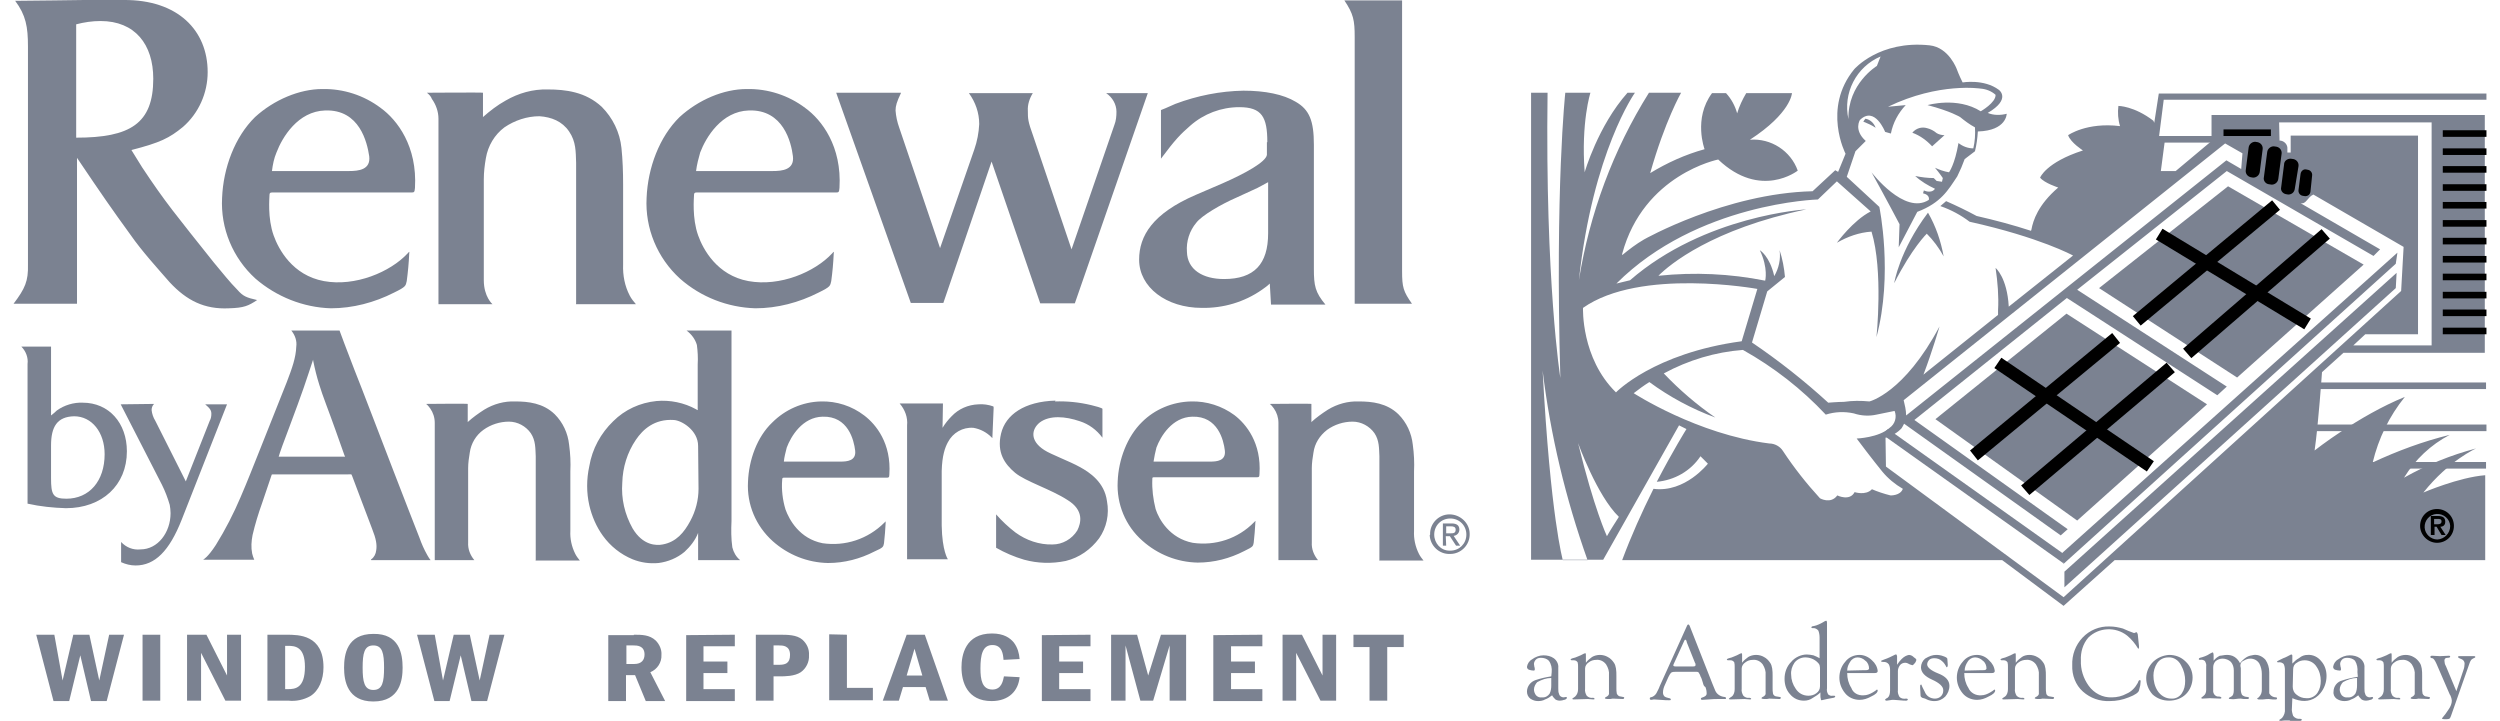 <svg width="163" height="47" viewBox="0 0 163 47" fill="none" xmlns="http://www.w3.org/2000/svg">
<path d="M3.543 41.384L4.081 44.367L4.779 41.384H5.827L6.472 44.367L7.117 41.384H8.085L6.956 45.71H5.935L5.236 42.727L4.511 45.71H3.489L2.361 41.384H3.543ZM10.449 41.384V45.683H9.294V41.384H10.449ZM13.459 41.384L14.803 44.044V41.384H15.716V45.683H14.695L13.11 42.566V45.683H12.196V41.384H13.459ZM17.436 41.384H18.672C19.479 41.384 21.091 41.384 21.091 43.507C21.091 44.313 20.795 45.038 20.231 45.388C19.801 45.63 19.29 45.737 18.807 45.683H17.436V41.384ZM18.592 44.931H18.78C19.237 44.931 19.882 44.877 19.882 43.48C19.882 42.163 19.237 42.109 18.78 42.109H18.592V44.931ZM26.25 43.533C26.25 44.313 26.089 45.737 24.342 45.737C22.649 45.737 22.434 44.393 22.434 43.533C22.434 42.674 22.623 41.33 24.342 41.33C26.035 41.303 26.25 42.62 26.25 43.533ZM23.644 43.533C23.644 44.447 23.751 44.985 24.342 44.985C24.934 44.985 25.041 44.474 25.041 43.533C25.041 42.593 24.934 42.082 24.342 42.082C23.751 42.082 23.644 42.593 23.644 43.533ZM28.346 41.384L28.884 44.367L29.582 41.384H30.631L31.276 44.367L31.92 41.384H32.888L31.759 45.71H30.738L30.039 42.727L29.314 45.71H28.32L27.191 41.384H28.346ZM41.326 41.384C41.836 41.384 42.347 41.384 42.75 41.76C42.992 42.002 43.153 42.351 43.126 42.7C43.153 43.184 42.857 43.641 42.401 43.829L43.368 45.71H42.105L41.406 44.017H40.815V45.71H39.66V41.411H41.326V41.384ZM40.842 42.082V43.292H41.353C41.836 43.292 42.024 43.023 42.024 42.674C42.024 42.082 41.514 42.082 41.299 42.082H40.842ZM47.91 41.384V42.136H45.867V43.13H47.426V43.883H45.867V44.931H47.91V45.71H44.739V41.411L47.91 41.384ZM50.812 41.384C51.349 41.384 51.94 41.384 52.316 41.706C52.612 41.975 52.773 42.324 52.746 42.727C52.773 43.157 52.558 43.587 52.209 43.829C51.806 44.098 51.161 44.098 50.839 44.098H50.435V45.683H49.28V41.384H50.812ZM50.435 42.082V43.345H50.785C51.188 43.345 51.51 43.265 51.51 42.7C51.51 42.082 51.027 42.082 50.785 42.082H50.435ZM55.219 41.384V44.85H56.912V45.656H54.063V41.357L55.219 41.384ZM60.298 41.384L61.803 45.683H60.62L60.351 44.797H58.873L58.605 45.683H57.557L59.115 41.384H60.298ZM60.136 44.044L59.626 42.297L59.115 44.044H60.136ZM66.478 44.152C66.398 45.011 65.806 45.71 64.651 45.71C63.066 45.71 62.689 44.474 62.689 43.507C62.689 42.727 62.931 41.303 64.678 41.303C65.457 41.303 65.86 41.599 66.102 41.894C66.344 42.217 66.451 42.593 66.478 42.969L65.43 43.023C65.403 42.674 65.35 42.056 64.705 42.056C64.06 42.056 63.925 42.7 63.925 43.587C63.925 44.313 64.033 44.958 64.705 44.958C65.323 44.958 65.403 44.34 65.457 44.098L66.478 44.152ZM71.1 41.384V42.136H69.058V43.13H70.617V43.883H69.058V44.931H71.1V45.71H67.929V41.411L71.1 41.384ZM74.137 41.384L74.862 44.044L75.695 41.384H77.335V45.683H76.26V42.082L75.185 45.683H74.352L73.385 42.082V45.683H72.444V41.384H74.137ZM82.306 41.384V42.136H80.264V43.13H81.822V43.883H80.264V44.931H82.306V45.71H79.108V41.411L82.306 41.384ZM84.886 41.384L86.229 44.044V41.384H87.116V45.683H86.095L84.51 42.566V45.683H83.623V41.384H84.886ZM91.523 41.384V42.19H90.448V45.683H89.293V42.19H88.245V41.384H91.523ZM4.967 8.976C8.488 8.976 9.993 8.062 9.993 5.133C9.993 2.902 8.81 1.371 6.553 1.371C6.015 1.371 5.478 1.451 4.967 1.586V8.976ZM1.823 17.252V3.037C1.823 1.747 1.689 0.995 0.99 0.054C1.743 0.054 5.478 0 5.478 0H8.058C11.605 -0.027 13.54 1.989 13.54 4.703C13.54 6.073 12.948 7.39 11.927 8.277C11.041 9.003 10.449 9.298 8.568 9.782L9.267 10.91C10.799 13.222 11.444 13.974 13.943 17.118C14.507 17.79 14.991 18.408 15.475 18.892C15.851 19.322 16.066 19.402 16.764 19.563C16.2 19.94 15.905 20.074 14.937 20.101C13.325 20.181 12.169 19.59 11.067 18.408C10.342 17.575 9.24 16.366 8.515 15.318C7.305 13.651 6.687 12.765 5.021 10.292V19.805H0.883C1.635 18.811 1.85 18.327 1.823 17.252ZM58.739 6.073C58.47 6.638 58.39 6.906 58.39 7.202C58.416 7.578 58.497 7.954 58.632 8.331L61.292 16.177L63.522 9.755C63.71 9.217 63.818 8.653 63.845 8.089C63.845 7.363 63.603 6.665 63.173 6.073H67.338C67.123 6.423 66.989 6.826 67.016 7.229C67.016 7.74 67.016 7.901 67.365 8.868L69.864 16.258L72.659 8.143C72.766 7.874 72.793 7.578 72.793 7.283C72.793 6.799 72.525 6.342 72.121 6.073H74.836L70.079 19.778H67.822L64.651 10.534L61.507 19.752H59.384L54.52 6.047H58.739V6.073ZM82.682 11.878L81.984 12.254L80.64 12.872C79.592 13.329 78.356 14.055 78.007 14.511C77.55 15.049 77.335 15.748 77.388 16.419C77.415 17.575 78.41 18.193 79.807 18.193C81.769 18.193 82.682 17.225 82.682 15.21V11.878ZM82.629 9.271C82.629 7.632 82.279 6.987 80.801 6.987C79.619 6.987 78.49 7.417 77.603 8.196C76.959 8.761 76.636 9.083 75.695 10.346V7.175C76.125 7.014 76.421 6.853 76.636 6.772C78.06 6.235 79.565 5.939 81.07 5.912C82.494 5.912 83.677 6.154 84.483 6.638C85.37 7.148 85.665 7.874 85.665 9.432V17.521C85.665 18.623 85.746 19.053 86.418 19.859H82.87L82.79 18.488C82.629 18.65 82.467 18.757 82.279 18.892C81.124 19.698 79.753 20.101 78.356 20.074C76.045 20.074 74.271 18.73 74.271 16.93C74.271 15.371 75.158 13.92 77.953 12.711L79.7 11.959C81.231 11.287 82.521 10.561 82.602 10.104V9.271H82.629ZM88.326 19.805V2.419C88.326 1.317 88.245 0.914 87.654 0.027H91.416V17.682C91.416 18.73 91.496 18.999 92.061 19.805H88.326ZM3.328 29.049V31.172C3.328 32.22 3.436 32.516 4.322 32.516C5.827 32.516 6.822 31.36 6.822 29.614C6.822 28.189 5.989 27.141 4.833 27.141C3.731 27.168 3.328 27.813 3.328 29.049ZM3.328 22.6V27.088C3.463 26.98 3.597 26.873 3.704 26.765C4.188 26.416 4.806 26.228 5.397 26.255C7.09 26.255 8.273 27.571 8.273 29.425C8.273 31.629 6.66 33.134 4.296 33.134C3.463 33.107 2.63 33.026 1.796 32.838V23.729C1.85 23.326 1.689 22.895 1.393 22.6H3.328Z" fill="#7B8291"/>
<path d="M10.046 26.335C9.938 26.443 9.885 26.577 9.885 26.738C9.911 26.98 9.992 27.222 10.126 27.437L12.115 31.387L13.674 27.437C13.754 27.302 13.781 27.141 13.781 26.98C13.781 26.765 13.7 26.631 13.378 26.362H14.802L11.846 33.886C11.04 35.929 10.1 36.869 8.837 36.869C8.514 36.869 8.192 36.788 7.896 36.654V35.337C8.218 35.687 8.675 35.875 9.159 35.821C10.288 35.821 11.121 34.719 11.121 33.456C11.121 33.268 11.094 33.08 11.067 32.919C10.933 32.462 10.771 32.032 10.556 31.602L7.869 26.362L10.046 26.335ZM94.559 34.773C94.748 34.773 94.909 34.773 94.909 34.531C94.909 34.343 94.748 34.316 94.586 34.316H94.291V34.773H94.559ZM94.291 35.579H94.076V34.128H94.64C94.989 34.128 95.151 34.263 95.151 34.531C95.151 34.746 94.989 34.907 94.801 34.934H94.774L95.204 35.579H94.936L94.532 34.961H94.264L94.291 35.579ZM94.559 35.902C95.151 35.902 95.607 35.445 95.607 34.854C95.607 34.263 95.151 33.806 94.559 33.806C93.968 33.806 93.511 34.263 93.511 34.854C93.511 35.418 93.941 35.902 94.506 35.902C94.532 35.902 94.532 35.902 94.559 35.902ZM93.243 34.854C93.216 34.128 93.807 33.537 94.506 33.537C95.204 33.537 95.822 34.101 95.822 34.8C95.849 35.526 95.258 36.117 94.559 36.117C94.559 36.117 94.559 36.117 94.532 36.117C93.834 36.144 93.243 35.579 93.216 34.881C93.243 34.881 93.243 34.854 93.243 34.854ZM18.188 29.775H22.434C22.515 29.775 22.515 29.775 22.461 29.694C22.434 29.614 22.246 29.103 21.87 28.028C21.493 26.953 21.01 25.744 20.822 25.099C20.66 24.588 20.526 24.051 20.419 23.514C20.419 23.433 20.419 23.433 20.392 23.514C20.365 23.594 19.935 24.911 19.8 25.287C19.666 25.663 19.209 26.953 18.887 27.786C18.564 28.619 18.188 29.667 18.188 29.721C18.188 29.775 18.134 29.802 18.188 29.775ZM18.994 21.552H22.138C22.138 21.552 22.703 23.084 23.106 24.105C23.509 25.099 25.014 29.049 25.659 30.715C26.304 32.381 27.083 34.397 27.352 35.069C27.486 35.445 27.647 35.821 27.862 36.197C27.997 36.439 28.077 36.52 28.077 36.52H24.207C24.181 36.52 24.181 36.466 24.207 36.466C24.396 36.332 24.503 36.117 24.53 35.875C24.584 35.526 24.53 35.149 24.261 34.477C23.993 33.806 23.052 31.253 22.971 31.065C22.891 30.877 22.945 30.93 22.676 30.93H17.785C17.704 30.93 17.731 30.93 17.704 30.984C17.678 31.065 17.274 32.274 17.086 32.811C16.845 33.483 16.63 34.182 16.468 34.881C16.388 35.284 16.361 35.687 16.441 36.09C16.468 36.224 16.522 36.358 16.576 36.493H13.244C13.244 36.493 13.539 36.358 14.077 35.526C14.695 34.531 15.232 33.483 15.689 32.408C16.173 31.28 16.441 30.581 16.979 29.237C17.516 27.894 18.349 25.798 18.699 24.911C19.048 23.997 19.29 23.325 19.317 22.6C19.37 22.224 19.236 21.848 18.994 21.552ZM27.782 26.335C27.782 26.335 30.496 26.308 30.496 26.335V27.491C30.496 27.544 30.442 27.544 30.496 27.517C30.818 27.222 31.194 26.953 31.571 26.711C32.189 26.335 32.887 26.147 33.586 26.174C34.446 26.174 35.413 26.281 36.166 27.007C36.703 27.544 37.026 28.243 37.106 28.995C37.187 29.587 37.214 30.151 37.187 30.742V34.612C37.16 35.122 37.267 35.633 37.509 36.117C37.59 36.278 37.697 36.412 37.805 36.547H34.93C34.903 36.547 34.93 36.547 34.93 36.493V29.748C34.903 29.237 34.93 28.727 34.607 28.243C34.285 27.786 33.747 27.491 33.183 27.491C32.592 27.491 32.001 27.679 31.517 28.028C31.033 28.377 30.711 28.915 30.63 29.506C30.576 29.828 30.523 30.178 30.523 30.527V35.364C30.496 35.794 30.657 36.197 30.926 36.52H28.346V27.571C28.346 27.222 28.238 26.899 28.05 26.631C27.97 26.523 27.889 26.416 27.782 26.335ZM27.835 6.046C27.835 6.046 31.49 6.02 31.49 6.046V7.605C31.49 7.659 31.436 7.686 31.49 7.632C31.947 7.229 32.431 6.853 32.968 6.557C33.801 6.073 34.742 5.805 35.709 5.832C36.891 5.832 38.181 5.993 39.229 6.96C39.955 7.686 40.412 8.626 40.519 9.647C40.6 10.427 40.627 11.233 40.627 12.012V17.252C40.6 17.951 40.734 18.65 41.056 19.268C41.164 19.483 41.325 19.671 41.46 19.832H37.563C37.536 19.832 37.563 19.832 37.563 19.778V10.615C37.536 9.889 37.563 9.244 37.106 8.573C36.649 7.901 35.951 7.632 35.172 7.578C34.365 7.578 33.559 7.847 32.887 8.304C32.242 8.787 31.812 9.513 31.678 10.319C31.597 10.776 31.544 11.233 31.544 11.69V18.273C31.544 19.348 32.108 19.832 32.108 19.832H28.588V7.739C28.588 7.283 28.427 6.826 28.158 6.45C28.104 6.288 27.97 6.154 27.835 6.046ZM82.789 26.335C82.789 26.335 85.503 26.308 85.503 26.335C85.503 26.362 85.503 27.464 85.503 27.491C85.503 27.517 85.45 27.544 85.503 27.517C85.826 27.222 86.202 26.953 86.578 26.711C87.196 26.335 87.895 26.147 88.594 26.174C89.454 26.174 90.421 26.281 91.174 27.007C91.711 27.544 92.033 28.243 92.114 28.995C92.195 29.587 92.222 30.151 92.195 30.742C92.195 31.575 92.195 33.698 92.195 34.612C92.168 35.122 92.275 35.633 92.517 36.117C92.598 36.278 92.705 36.412 92.813 36.547H89.937C89.91 36.547 89.937 36.547 89.937 36.493V29.748C89.91 29.237 89.937 28.727 89.615 28.243C89.292 27.786 88.755 27.491 88.191 27.491C87.599 27.491 87.008 27.679 86.525 28.028C86.041 28.404 85.718 28.915 85.638 29.506C85.584 29.828 85.53 30.178 85.53 30.527V35.364C85.503 35.794 85.665 36.197 85.933 36.52H83.354V27.571C83.354 27.222 83.246 26.899 83.058 26.631C82.977 26.523 82.897 26.416 82.789 26.335ZM45.517 29.076C45.517 28.055 44.442 27.41 43.932 27.383C42.669 27.302 41.916 28.001 41.46 28.673C40.895 29.506 40.6 30.474 40.573 31.468C40.492 32.516 40.734 33.537 41.245 34.451C41.916 35.579 42.803 35.579 43.206 35.499C44.093 35.337 44.604 34.719 45.007 33.967C45.356 33.322 45.544 32.596 45.544 31.871L45.517 29.076ZM44.765 21.552H47.694V33.967C47.667 34.531 47.667 35.122 47.748 35.687C47.828 36.009 47.99 36.305 48.258 36.52H45.517V34.746C45.329 35.23 45.007 35.633 44.63 35.982C44.147 36.385 43.556 36.627 42.938 36.708C42.346 36.762 41.782 36.681 41.245 36.466C40.465 36.144 39.794 35.606 39.31 34.934C38.88 34.343 38.584 33.644 38.423 32.946C38.235 32.113 38.235 31.253 38.423 30.393C38.611 29.264 39.175 28.243 39.982 27.464C40.734 26.711 41.728 26.255 42.803 26.147C43.69 26.066 44.604 26.255 45.383 26.684C45.544 26.792 45.49 26.711 45.49 26.711V23.755C45.517 23.325 45.49 22.895 45.437 22.492C45.329 22.116 45.087 21.794 44.765 21.552ZM51.107 30.097H54.788C55.245 30.097 55.836 30.044 55.756 29.372C55.675 28.7 55.299 27.114 53.633 27.168C52.316 27.195 51.564 28.458 51.295 29.184C51.214 29.506 51.134 29.802 51.107 30.097ZM53.525 26.174C54.546 26.147 55.541 26.47 56.347 27.088C57.126 27.679 58.12 28.915 57.986 30.93C57.986 31.145 57.932 31.145 57.771 31.145H51.107C51.026 31.145 50.999 31.172 50.999 31.28C50.946 31.925 51.026 32.596 51.214 33.215C51.456 33.886 52.128 35.122 53.633 35.418C55.111 35.633 56.589 35.149 57.664 34.074C57.744 33.994 57.744 33.94 57.744 34.101C57.717 34.531 57.691 34.988 57.637 35.418C57.583 35.633 57.637 35.687 57.019 35.955C56.078 36.439 55.057 36.708 53.982 36.708C52.639 36.681 51.376 36.17 50.381 35.284C49.279 34.289 48.688 32.892 48.769 31.414C48.823 29.99 49.36 28.485 50.354 27.544C51.187 26.711 52.316 26.201 53.525 26.174ZM45.383 11.152H50.381C50.999 11.152 51.806 11.072 51.698 10.185C51.59 9.298 51.08 7.121 48.823 7.202C47.049 7.256 46.028 8.949 45.652 9.943C45.544 10.319 45.437 10.722 45.383 11.152ZM48.688 5.805C50.059 5.778 51.402 6.208 52.504 7.041C53.579 7.82 54.896 9.54 54.734 12.254C54.708 12.55 54.681 12.55 54.466 12.55H45.41C45.276 12.55 45.249 12.603 45.249 12.738C45.249 12.872 45.114 14.216 45.517 15.344C45.84 16.258 46.753 17.951 48.796 18.327C50.865 18.703 53.122 17.736 54.251 16.527C54.358 16.419 54.385 16.339 54.358 16.554C54.331 17.145 54.278 17.736 54.197 18.327C54.117 18.623 54.197 18.677 53.364 19.08C52.101 19.724 50.677 20.101 49.253 20.101C47.452 20.047 45.705 19.375 44.335 18.166C42.857 16.822 42.051 14.887 42.158 12.899C42.239 10.937 42.991 8.922 44.308 7.632C45.544 6.503 47.183 5.805 48.688 5.805ZM17.731 11.152H22.756C23.375 11.152 24.181 11.072 24.073 10.185C23.939 9.298 23.455 7.121 21.198 7.202C19.424 7.256 18.403 8.949 18.027 9.943C17.866 10.319 17.785 10.722 17.731 11.152ZM21.01 5.805C22.38 5.778 23.724 6.208 24.826 7.041C25.901 7.82 27.217 9.54 27.056 12.254C27.029 12.55 27.002 12.55 26.787 12.55H17.731C17.597 12.55 17.57 12.603 17.57 12.738C17.57 12.872 17.436 14.216 17.839 15.344C18.161 16.258 19.075 17.951 21.117 18.327C23.16 18.703 25.444 17.736 26.572 16.527C26.68 16.419 26.707 16.339 26.68 16.554C26.653 17.145 26.599 17.736 26.519 18.327C26.438 18.623 26.519 18.677 25.686 19.08C24.422 19.724 22.998 20.101 21.574 20.101C19.774 20.047 18.027 19.348 16.656 18.166C15.178 16.822 14.372 14.887 14.48 12.899C14.56 10.937 15.313 8.922 16.63 7.632C17.866 6.503 19.532 5.805 21.01 5.805ZM75.211 30.097H78.893C79.35 30.097 79.941 30.044 79.86 29.372C79.78 28.7 79.403 27.114 77.737 27.168C76.421 27.195 75.668 28.458 75.399 29.184C75.319 29.479 75.265 29.775 75.211 30.097ZM77.657 26.174C78.678 26.147 79.672 26.47 80.478 27.061C81.258 27.652 82.252 28.888 82.118 30.903C82.118 31.118 82.064 31.118 81.903 31.118H75.238C75.131 31.118 75.131 31.145 75.131 31.253C75.104 31.898 75.184 32.543 75.346 33.188C75.561 33.859 76.259 35.096 77.764 35.391C79.242 35.606 80.72 35.122 81.768 34.047C81.849 33.967 81.876 33.913 81.849 34.074C81.822 34.504 81.795 34.961 81.741 35.391C81.688 35.606 81.741 35.633 81.123 35.929C80.183 36.412 79.162 36.681 78.087 36.681C76.743 36.654 75.48 36.144 74.486 35.257C73.384 34.289 72.793 32.865 72.873 31.387C72.927 29.963 73.492 28.458 74.459 27.517C75.292 26.684 76.447 26.201 77.657 26.174ZM58.658 26.308H61.48L61.453 27.894C61.614 27.625 61.829 27.356 62.044 27.141C62.501 26.658 63.119 26.389 63.791 26.362C64.113 26.335 64.462 26.389 64.758 26.496C64.785 26.523 64.785 26.523 64.785 26.604C64.785 26.684 64.704 28.458 64.704 28.512C64.704 28.566 64.704 28.592 64.65 28.512C64.328 28.189 63.925 27.974 63.468 27.894C62.769 27.84 62.124 28.216 61.802 28.834C61.614 29.184 61.426 29.694 61.399 30.715V34.263C61.426 35.929 61.802 36.466 61.802 36.466H59.142V27.733C59.195 27.222 59.007 26.711 58.658 26.308ZM68.789 26.174C69.595 26.147 70.374 26.228 71.154 26.416C71.933 26.604 71.879 26.658 71.879 26.658V28.539C71.503 28.028 70.992 27.652 70.401 27.464C69.461 27.141 68.439 27.061 67.794 27.544C67.257 27.974 67.123 28.727 68.09 29.345C68.493 29.614 69.783 30.097 70.401 30.447C71.046 30.796 72.013 31.441 72.175 32.677C72.336 33.537 72.148 34.397 71.664 35.096C71.127 35.821 70.374 36.358 69.487 36.574C68.574 36.762 67.66 36.735 66.773 36.493C66.128 36.305 65.51 36.036 64.946 35.714V33.537C65.322 33.967 65.752 34.37 66.209 34.719C66.908 35.23 67.768 35.526 68.628 35.499C69.272 35.499 69.891 35.149 70.24 34.585C70.482 34.101 70.697 33.268 69.595 32.596C68.52 31.898 66.854 31.387 66.182 30.823C65.51 30.259 64.973 29.506 65.269 28.27C65.564 27.034 66.8 26.174 68.816 26.12M101.17 43.829C101.197 43.56 101.143 43.292 100.982 43.077C100.848 42.942 100.659 42.889 100.471 42.889C100.364 42.889 100.229 42.915 100.149 42.996C100.068 43.077 100.014 43.184 100.014 43.292C100.014 43.345 100.041 43.426 100.041 43.48C100.068 43.533 100.068 43.614 100.068 43.668C100.068 43.695 100.041 43.722 99.988 43.722C99.88 43.722 99.799 43.695 99.692 43.668C99.611 43.641 99.558 43.56 99.558 43.48C99.585 43.292 99.692 43.103 99.88 42.996C100.095 42.835 100.364 42.727 100.633 42.727C100.874 42.727 101.116 42.781 101.304 42.915C101.492 43.05 101.627 43.292 101.6 43.533V44.877C101.6 45.011 101.6 45.146 101.654 45.253C101.681 45.388 101.815 45.468 101.949 45.468L102.111 45.441C102.137 45.441 102.164 45.468 102.164 45.522C102.111 45.576 102.057 45.63 101.976 45.63C101.896 45.656 101.815 45.683 101.707 45.683C101.6 45.683 101.492 45.656 101.412 45.603C101.331 45.522 101.251 45.441 101.197 45.334C101.062 45.441 100.901 45.549 100.74 45.603C100.606 45.683 100.444 45.71 100.283 45.71C100.095 45.71 99.934 45.656 99.773 45.549C99.638 45.441 99.558 45.28 99.558 45.092C99.558 44.743 99.799 44.447 100.122 44.34C100.444 44.232 100.794 44.151 101.143 44.098L101.17 43.829ZM100.014 44.958C100.014 45.092 100.068 45.226 100.149 45.334C100.256 45.441 100.391 45.495 100.525 45.468C100.74 45.495 100.928 45.388 101.036 45.226C101.116 45.065 101.143 44.877 101.143 44.689V44.205C100.821 44.205 100.525 44.313 100.229 44.474C100.122 44.581 100.014 44.77 100.014 44.958ZM104.314 42.7C104.502 42.7 104.69 42.754 104.825 42.835C104.986 42.915 105.12 43.05 105.228 43.211C105.308 43.319 105.335 43.453 105.362 43.587C105.389 43.748 105.389 43.91 105.389 44.071V44.877C105.389 44.985 105.389 45.092 105.416 45.226C105.47 45.334 105.55 45.414 105.685 45.414L105.819 45.441C105.873 45.441 105.9 45.468 105.9 45.495C105.9 45.522 105.873 45.576 105.819 45.576L105.147 45.549L104.986 45.576H104.852C104.717 45.576 104.637 45.549 104.637 45.522C104.637 45.495 104.69 45.441 104.771 45.414C104.852 45.361 104.932 45.28 104.905 45.173V44.017C104.932 43.775 104.852 43.533 104.717 43.319C104.556 43.103 104.314 42.996 104.072 43.023C103.884 43.023 103.723 43.077 103.589 43.184C103.454 43.265 103.347 43.426 103.347 43.587V44.904C103.32 45.065 103.374 45.226 103.454 45.361C103.562 45.468 103.696 45.522 103.857 45.495C103.884 45.495 103.911 45.495 103.938 45.522L103.965 45.549C103.965 45.603 103.938 45.603 103.884 45.603L103.535 45.576L102.594 45.603C102.54 45.603 102.514 45.576 102.514 45.549L102.702 45.414C102.836 45.28 102.89 45.119 102.89 44.931V43.48C102.89 43.372 102.89 43.292 102.863 43.184C102.809 43.103 102.729 43.05 102.621 43.05H102.487C102.433 43.05 102.406 43.023 102.406 42.996C102.406 42.969 102.46 42.942 102.54 42.915C102.648 42.889 102.755 42.862 102.863 42.808C102.997 42.754 103.132 42.7 103.266 42.62L103.347 42.593C103.4 42.593 103.4 42.62 103.4 42.7V43.211C103.508 43.05 103.669 42.942 103.803 42.835C103.938 42.754 104.126 42.7 104.314 42.7ZM111.032 44.528C110.978 44.34 110.925 44.178 110.871 44.098C110.844 43.99 110.79 43.91 110.737 43.829C110.683 43.802 110.656 43.802 110.602 43.802H109.259C109.151 43.802 109.044 43.802 108.963 43.856C108.882 43.937 108.829 44.044 108.775 44.151L108.56 44.635C108.479 44.796 108.426 44.985 108.426 45.146C108.426 45.253 108.452 45.334 108.533 45.414C108.614 45.468 108.721 45.495 108.829 45.522C108.909 45.522 108.936 45.576 108.936 45.603C108.936 45.656 108.909 45.656 108.829 45.656C108.721 45.656 108.533 45.656 108.264 45.63L107.834 45.603L107.673 45.63C107.592 45.63 107.566 45.603 107.566 45.549C107.566 45.495 107.592 45.468 107.619 45.468C107.781 45.441 107.915 45.334 107.996 45.2C108.076 45.038 108.157 44.904 108.211 44.743L109.984 40.819C110.011 40.739 110.065 40.712 110.065 40.712C110.092 40.712 110.145 40.739 110.172 40.819L111.65 44.581C111.758 44.85 111.811 44.985 111.838 45.038C111.946 45.28 112.188 45.414 112.43 45.441C112.483 45.441 112.537 45.468 112.537 45.522C112.537 45.576 112.51 45.576 112.456 45.576H112C111.865 45.576 111.677 45.576 111.408 45.603L110.978 45.63C110.925 45.63 110.898 45.603 110.898 45.549C110.898 45.495 110.952 45.495 111.086 45.441C111.193 45.388 111.274 45.334 111.274 45.226C111.274 45.065 111.247 44.931 111.193 44.796C111.086 44.743 111.059 44.635 111.032 44.528ZM109.984 41.894C109.984 41.84 109.957 41.814 109.957 41.787C109.957 41.76 109.904 41.706 109.877 41.706C109.85 41.706 109.85 41.733 109.823 41.76L109.151 43.238C109.124 43.265 109.124 43.319 109.097 43.372C109.097 43.426 109.151 43.453 109.259 43.453H110.387C110.495 43.453 110.548 43.426 110.548 43.372C110.548 43.345 110.548 43.319 110.548 43.292C110.548 43.265 110.548 43.265 110.522 43.238L109.984 41.894ZM114.499 42.7C114.687 42.7 114.875 42.754 115.009 42.835C115.17 42.915 115.305 43.05 115.412 43.211C115.493 43.319 115.52 43.453 115.547 43.587C115.574 43.748 115.574 43.91 115.574 44.071V44.877C115.574 44.985 115.574 45.092 115.6 45.226C115.627 45.334 115.735 45.414 115.869 45.414L116.03 45.441C116.084 45.441 116.111 45.468 116.111 45.495C116.111 45.522 116.084 45.576 116.03 45.576L115.359 45.549L115.197 45.576H115.063C114.929 45.576 114.848 45.549 114.848 45.522C114.848 45.495 114.902 45.441 114.982 45.414C115.063 45.361 115.144 45.28 115.117 45.173V44.017C115.144 43.775 115.063 43.533 114.929 43.319C114.767 43.103 114.526 42.996 114.284 43.023C114.096 43.023 113.934 43.077 113.8 43.184C113.666 43.265 113.558 43.426 113.558 43.587V44.904C113.531 45.065 113.585 45.226 113.666 45.361C113.773 45.468 113.907 45.522 114.069 45.495C114.096 45.495 114.122 45.522 114.149 45.522L114.176 45.549C114.176 45.603 114.149 45.603 114.096 45.603L113.746 45.576L112.806 45.603C112.752 45.603 112.725 45.576 112.725 45.549C112.779 45.495 112.833 45.468 112.913 45.414C113.048 45.307 113.101 45.119 113.101 44.931V43.48C113.101 43.372 113.101 43.292 113.074 43.184C113.021 43.103 112.94 43.05 112.833 43.05H112.671C112.618 43.05 112.591 43.023 112.591 42.996C112.591 42.969 112.644 42.942 112.725 42.915C112.833 42.889 112.94 42.862 113.048 42.808C113.182 42.754 113.316 42.7 113.451 42.62L113.531 42.593C113.585 42.593 113.585 42.62 113.585 42.7V43.211C113.693 43.05 113.854 42.942 113.988 42.835C114.122 42.754 114.311 42.7 114.499 42.7ZM117.616 45.683C117.267 45.683 116.944 45.549 116.702 45.253C116.46 44.985 116.353 44.635 116.353 44.259C116.353 43.856 116.487 43.453 116.783 43.157C117.025 42.862 117.428 42.673 117.804 42.673C117.938 42.673 118.1 42.7 118.234 42.727C118.368 42.781 118.503 42.835 118.637 42.915V41.572C118.637 41.41 118.61 41.249 118.556 41.115C118.476 41.008 118.315 40.927 118.18 40.954C118.126 40.954 118.1 40.927 118.1 40.9C118.1 40.873 118.153 40.819 118.261 40.819C118.368 40.792 118.476 40.766 118.583 40.712C118.718 40.658 118.852 40.578 118.986 40.497L119.067 40.47C119.094 40.47 119.121 40.524 119.121 40.604V44.877C119.094 45.011 119.121 45.146 119.201 45.28C119.282 45.334 119.363 45.388 119.47 45.361H119.551C119.604 45.361 119.631 45.361 119.658 45.388C119.658 45.441 119.604 45.495 119.551 45.495C119.416 45.522 119.255 45.549 119.121 45.576C119.013 45.603 118.879 45.63 118.771 45.656C118.745 45.656 118.718 45.63 118.718 45.576C118.691 45.495 118.691 45.414 118.691 45.361V45.146C118.556 45.28 118.395 45.388 118.207 45.495C118.019 45.63 117.831 45.683 117.616 45.683ZM118.664 43.641C118.664 43.56 118.664 43.453 118.637 43.372C118.61 43.292 118.556 43.238 118.503 43.184C118.288 42.969 117.992 42.862 117.696 42.862C117.428 42.862 117.159 42.996 116.998 43.211C116.837 43.453 116.756 43.722 116.783 43.99C116.783 44.313 116.89 44.635 117.078 44.904C117.267 45.2 117.562 45.361 117.911 45.361C118.1 45.361 118.288 45.307 118.422 45.2C118.583 45.092 118.664 44.931 118.664 44.743V43.641ZM121.512 45.334C121.727 45.334 121.915 45.253 122.104 45.146C122.184 45.092 122.292 45.038 122.372 44.958C122.399 44.958 122.426 44.985 122.426 45.011C122.426 45.146 122.292 45.28 121.996 45.414C121.754 45.549 121.512 45.63 121.244 45.63C120.867 45.63 120.518 45.468 120.303 45.2C120.061 44.904 119.927 44.555 119.927 44.178C119.927 43.802 120.061 43.426 120.303 43.157C120.518 42.862 120.867 42.7 121.244 42.7C121.539 42.7 121.835 42.835 122.05 43.05C122.265 43.238 122.399 43.48 122.426 43.748C122.426 43.802 122.399 43.829 122.372 43.856C122.319 43.883 122.265 43.883 122.211 43.883H120.437C120.437 44.232 120.518 44.555 120.706 44.85C120.814 45.173 121.136 45.361 121.512 45.334ZM121.566 43.695H121.647C121.7 43.695 121.754 43.695 121.808 43.668C121.835 43.641 121.862 43.614 121.862 43.587C121.862 43.399 121.781 43.184 121.62 43.077C121.485 42.942 121.297 42.862 121.109 42.862C120.921 42.862 120.733 42.969 120.626 43.157C120.518 43.319 120.437 43.507 120.437 43.722L121.566 43.695ZM124.468 42.7C124.522 42.7 124.603 42.727 124.656 42.754C124.71 42.781 124.764 42.835 124.791 42.862L124.871 42.915C124.898 42.942 124.925 42.969 124.952 43.023C124.925 43.103 124.898 43.184 124.845 43.238C124.764 43.319 124.737 43.372 124.683 43.372C124.603 43.345 124.495 43.319 124.415 43.265C124.361 43.238 124.307 43.211 124.226 43.211C124.092 43.211 123.958 43.265 123.877 43.372C123.797 43.48 123.743 43.614 123.743 43.748V44.985C123.716 45.146 123.77 45.307 123.85 45.441C123.958 45.549 124.119 45.576 124.28 45.549C124.361 45.549 124.388 45.576 124.388 45.603C124.388 45.63 124.361 45.683 124.28 45.683C124.2 45.683 124.038 45.683 123.823 45.656L123.474 45.63C123.393 45.63 123.313 45.63 123.205 45.656L123.017 45.683C122.937 45.683 122.91 45.656 122.91 45.603C122.963 45.549 123.017 45.522 123.071 45.495C123.178 45.414 123.232 45.253 123.232 45.011V43.668C123.232 43.533 123.205 43.426 123.152 43.319C123.071 43.211 122.963 43.157 122.829 43.157H122.775C122.695 43.157 122.641 43.13 122.641 43.103C122.641 43.077 122.722 43.05 122.856 42.996C123.098 42.915 123.313 42.808 123.528 42.7C123.555 42.673 123.582 42.673 123.608 42.673C123.635 42.673 123.662 42.673 123.662 42.7C123.662 42.727 123.689 42.754 123.689 42.781V43.345C123.77 43.211 123.877 43.077 123.985 42.969C124.146 42.808 124.307 42.727 124.468 42.7ZM126.242 42.7C126.403 42.7 126.564 42.727 126.699 42.781C126.86 42.835 126.967 42.889 126.967 42.969L126.994 43.345C126.994 43.453 126.967 43.507 126.914 43.507C126.833 43.345 126.752 43.211 126.618 43.103C126.484 42.969 126.296 42.915 126.108 42.915C126 42.915 125.866 42.942 125.785 43.023C125.704 43.103 125.651 43.211 125.651 43.319C125.651 43.507 125.893 43.722 126.376 43.91C126.86 44.098 127.102 44.367 127.102 44.716C127.102 44.985 126.994 45.226 126.833 45.414C126.645 45.603 126.403 45.71 126.134 45.71C126.054 45.71 125.946 45.71 125.866 45.683C125.731 45.656 125.624 45.603 125.516 45.549L125.328 45.495C125.274 45.468 125.221 45.414 125.221 45.361L125.194 44.85V44.716C125.194 44.662 125.221 44.635 125.274 44.635C125.328 44.796 125.409 44.931 125.489 45.092C125.597 45.388 125.866 45.549 126.161 45.549C126.457 45.549 126.699 45.334 126.699 45.038C126.699 45.011 126.699 45.011 126.699 44.985C126.699 44.77 126.457 44.528 125.973 44.313C125.489 44.098 125.248 43.829 125.248 43.507C125.248 43.292 125.355 43.077 125.516 42.942C125.785 42.781 126 42.7 126.242 42.7ZM129.171 45.334C129.386 45.334 129.574 45.253 129.762 45.146C129.843 45.092 129.95 45.038 130.031 44.958C130.058 44.958 130.085 44.985 130.085 45.011C130.085 45.146 129.95 45.28 129.655 45.414C129.413 45.549 129.171 45.63 128.902 45.63C128.526 45.63 128.177 45.468 127.962 45.2C127.72 44.904 127.586 44.555 127.586 44.178C127.586 43.802 127.72 43.426 127.962 43.157C128.177 42.862 128.526 42.7 128.902 42.7C129.198 42.7 129.493 42.835 129.682 43.05C129.897 43.238 130.031 43.48 130.058 43.748C130.058 43.802 130.031 43.829 130.004 43.856C129.95 43.883 129.897 43.883 129.843 43.883H128.069C128.069 44.232 128.15 44.555 128.338 44.85C128.472 45.173 128.822 45.361 129.171 45.334ZM129.225 43.695H129.305C129.359 43.695 129.413 43.695 129.467 43.668C129.493 43.641 129.52 43.614 129.52 43.587C129.52 43.399 129.44 43.184 129.278 43.077C129.144 42.942 128.956 42.862 128.768 42.862C128.58 42.862 128.392 42.969 128.284 43.157C128.177 43.319 128.096 43.507 128.096 43.722L129.225 43.695ZM132.315 42.7C132.503 42.7 132.691 42.754 132.826 42.835C132.987 42.915 133.121 43.05 133.229 43.211C133.309 43.319 133.336 43.453 133.363 43.587C133.39 43.748 133.39 43.91 133.39 44.071V44.877C133.39 44.985 133.39 45.092 133.417 45.226C133.444 45.334 133.551 45.414 133.686 45.414L133.847 45.441C133.901 45.441 133.927 45.468 133.927 45.495C133.927 45.522 133.901 45.576 133.847 45.576L133.175 45.549L133.014 45.576H132.879C132.745 45.576 132.664 45.549 132.664 45.522C132.664 45.495 132.718 45.441 132.799 45.414C132.879 45.361 132.96 45.28 132.933 45.173V44.017C132.96 43.775 132.879 43.533 132.745 43.319C132.584 43.103 132.342 42.996 132.1 43.023C131.939 43.023 131.751 43.077 131.616 43.184C131.482 43.265 131.375 43.426 131.375 43.587V44.904C131.348 45.065 131.401 45.226 131.482 45.361C131.59 45.468 131.724 45.522 131.885 45.495C131.912 45.495 131.939 45.495 131.966 45.522L131.993 45.549C131.993 45.603 131.966 45.603 131.912 45.603L131.563 45.576L130.622 45.603C130.568 45.603 130.541 45.576 130.541 45.549C130.595 45.495 130.649 45.468 130.73 45.414C130.864 45.307 130.918 45.119 130.918 44.931V43.48C130.918 43.372 130.918 43.292 130.891 43.184C130.837 43.103 130.756 43.05 130.649 43.05H130.515C130.461 43.05 130.434 43.023 130.434 42.996C130.434 42.969 130.488 42.942 130.568 42.915C130.676 42.889 130.783 42.862 130.891 42.808C131.025 42.754 131.16 42.7 131.294 42.62L131.375 42.593C131.428 42.593 131.428 42.62 131.428 42.7V43.211C131.536 43.05 131.697 42.942 131.831 42.835C131.939 42.754 132.127 42.7 132.315 42.7ZM139.463 42.136V42.217C139.463 42.27 139.436 42.297 139.409 42.297C139.221 41.975 138.979 41.679 138.684 41.437C137.931 40.846 136.83 40.9 136.158 41.572C135.808 41.975 135.647 42.512 135.674 43.05C135.647 43.641 135.835 44.232 136.185 44.716C136.534 45.2 137.098 45.495 137.69 45.468C138.039 45.468 138.361 45.388 138.657 45.226C138.979 45.092 139.221 44.823 139.382 44.528C139.409 44.474 139.409 44.447 139.436 44.393C139.463 44.367 139.49 44.34 139.517 44.34C139.544 44.34 139.571 44.367 139.571 44.393C139.571 44.501 139.544 44.608 139.544 44.689C139.517 44.797 139.49 44.904 139.463 45.011C139.436 45.146 139.221 45.307 138.791 45.468C138.388 45.63 137.985 45.71 137.555 45.71C136.91 45.737 136.292 45.522 135.808 45.092C135.325 44.662 135.083 44.017 135.11 43.372C135.083 42.7 135.325 42.056 135.782 41.572C136.238 41.088 136.883 40.819 137.555 40.846C137.851 40.846 138.119 40.9 138.415 40.981C138.657 41.088 138.899 41.196 139.141 41.276C139.168 41.276 139.194 41.249 139.221 41.249C139.248 41.222 139.275 41.222 139.302 41.222C139.329 41.222 139.356 41.276 139.382 41.357L139.463 42.136ZM141.425 42.7C141.828 42.7 142.204 42.835 142.5 43.13C142.795 43.399 142.957 43.775 142.957 44.178C142.957 44.581 142.795 44.985 142.527 45.253C142.231 45.549 141.828 45.683 141.425 45.683C141.022 45.683 140.645 45.549 140.35 45.28C139.786 44.662 139.786 43.722 140.404 43.13C140.699 42.862 141.049 42.727 141.425 42.7ZM141.559 45.549C141.855 45.576 142.123 45.414 142.258 45.2C142.419 44.958 142.473 44.689 142.473 44.393C142.473 44.044 142.392 43.695 142.204 43.372C142.043 43.05 141.72 42.835 141.371 42.862C141.075 42.862 140.807 42.996 140.645 43.238C140.484 43.48 140.404 43.775 140.404 44.044C140.404 44.393 140.484 44.743 140.672 45.038C140.86 45.334 141.183 45.549 141.559 45.549ZM145.187 42.7C145.348 42.7 145.536 42.727 145.697 42.835C145.859 42.942 145.966 43.077 146.047 43.238C146.154 43.103 146.289 42.969 146.45 42.862C146.611 42.754 146.799 42.727 146.96 42.7C147.256 42.673 147.525 42.808 147.713 43.023C147.874 43.265 147.955 43.533 147.955 43.829V44.931C147.955 45.011 147.955 45.092 147.955 45.173C147.955 45.226 147.982 45.253 148.009 45.28C148.035 45.334 148.116 45.388 148.17 45.414C148.223 45.441 148.304 45.468 148.385 45.468C148.438 45.468 148.465 45.495 148.465 45.522C148.465 45.549 148.438 45.603 148.412 45.603C148.385 45.603 148.277 45.603 148.17 45.603C148.062 45.603 147.982 45.576 147.928 45.576C147.874 45.576 147.713 45.576 147.552 45.603H147.256C147.229 45.603 147.175 45.576 147.175 45.549V45.522C147.229 45.495 147.283 45.468 147.31 45.414C147.417 45.307 147.471 45.146 147.471 44.985V43.937C147.471 43.695 147.417 43.48 147.31 43.265C147.175 43.05 146.96 42.942 146.719 42.942C146.557 42.942 146.423 42.996 146.289 43.077C146.154 43.13 146.074 43.238 146.074 43.372C146.074 43.399 146.074 43.48 146.101 43.56V44.958C146.101 45.092 146.127 45.2 146.181 45.307C146.262 45.388 146.396 45.441 146.531 45.441C146.611 45.468 146.638 45.468 146.638 45.495C146.638 45.522 146.611 45.549 146.584 45.576C146.584 45.576 146.584 45.576 146.557 45.576H146.289L146.101 45.549C146.02 45.549 145.912 45.549 145.751 45.576C145.59 45.603 145.483 45.576 145.402 45.576C145.321 45.576 145.321 45.549 145.321 45.522C145.321 45.495 145.375 45.468 145.483 45.414C145.59 45.361 145.644 45.226 145.644 44.985V43.722C145.644 43.507 145.59 43.319 145.456 43.157C145.321 43.023 145.106 42.942 144.918 42.942C144.757 42.942 144.596 42.996 144.461 43.103C144.354 43.211 144.3 43.372 144.3 43.507V44.985C144.273 45.2 144.408 45.388 144.596 45.414C144.623 45.414 144.623 45.414 144.649 45.414C144.757 45.414 144.811 45.441 144.838 45.495C144.838 45.522 144.811 45.549 144.757 45.549L144.085 45.522L143.601 45.549C143.548 45.549 143.521 45.522 143.521 45.495C143.575 45.441 143.628 45.414 143.682 45.361C143.79 45.28 143.843 45.146 143.843 44.985V43.453C143.87 43.319 143.816 43.211 143.763 43.103C143.682 43.023 143.548 42.996 143.44 43.023C143.386 43.023 143.36 42.996 143.36 42.969C143.36 42.942 143.386 42.942 143.386 42.915L143.44 42.889C143.655 42.835 143.897 42.754 144.085 42.62L144.193 42.566C144.22 42.539 144.246 42.539 144.273 42.539C144.3 42.539 144.327 42.62 144.327 42.754V43.077C144.434 42.942 144.569 42.835 144.73 42.754C144.838 42.754 145.026 42.7 145.187 42.7ZM150.454 42.7C150.803 42.673 151.126 42.835 151.341 43.103C151.583 43.372 151.69 43.722 151.69 44.071C151.69 44.474 151.556 44.877 151.287 45.2C150.938 45.63 150.4 45.791 149.863 45.656C149.728 45.63 149.594 45.576 149.46 45.522L149.433 46.167C149.406 46.328 149.46 46.516 149.513 46.678C149.621 46.812 149.782 46.892 149.97 46.866C150.024 46.866 150.078 46.892 150.078 46.919C150.078 46.946 150.051 47 149.97 47H149.325C149.298 46.973 149.245 46.973 149.218 46.973H148.976C148.868 46.973 148.788 47 148.734 47C148.627 47 148.6 46.973 148.6 46.946L148.788 46.812C148.922 46.651 149.003 46.436 148.976 46.221V43.668C148.976 43.533 148.949 43.399 148.895 43.292C148.815 43.211 148.68 43.157 148.546 43.184C148.492 43.184 148.465 43.184 148.465 43.13C148.465 43.103 148.6 43.05 148.868 42.915C149.03 42.862 149.164 42.781 149.325 42.7L149.379 42.673C149.433 42.673 149.46 42.7 149.46 42.754V43.265C149.594 43.13 149.728 42.996 149.89 42.915C150.078 42.754 150.266 42.7 150.454 42.7ZM149.486 44.77C149.486 44.985 149.567 45.173 149.755 45.307C149.916 45.441 150.131 45.522 150.373 45.522C150.642 45.549 150.938 45.414 151.099 45.173C151.26 44.931 151.314 44.662 151.314 44.393C151.314 44.071 151.233 43.748 151.045 43.48C150.884 43.211 150.588 43.05 150.266 43.05C150.078 43.05 149.89 43.103 149.755 43.211C149.594 43.292 149.513 43.453 149.513 43.641L149.486 44.77ZM153.705 43.829C153.732 43.56 153.679 43.292 153.544 43.077C153.41 42.942 153.222 42.889 153.034 42.889C152.926 42.889 152.792 42.915 152.711 42.996C152.631 43.077 152.577 43.184 152.577 43.292C152.577 43.345 152.604 43.426 152.604 43.48C152.631 43.533 152.631 43.614 152.631 43.668C152.631 43.695 152.604 43.722 152.55 43.722C152.442 43.722 152.362 43.695 152.254 43.668C152.174 43.641 152.12 43.56 152.12 43.48C152.147 43.292 152.254 43.103 152.442 42.996C152.657 42.835 152.926 42.727 153.195 42.727C153.437 42.727 153.679 42.781 153.867 42.915C154.055 43.05 154.189 43.292 154.162 43.533V44.877C154.162 45.011 154.162 45.146 154.216 45.253C154.243 45.388 154.377 45.468 154.512 45.468L154.673 45.441C154.7 45.441 154.727 45.468 154.727 45.522C154.673 45.576 154.619 45.63 154.538 45.63C154.458 45.656 154.377 45.683 154.27 45.683C154.162 45.683 154.055 45.656 153.974 45.603C153.894 45.522 153.813 45.441 153.759 45.334C153.625 45.441 153.464 45.549 153.302 45.603C153.168 45.683 153.007 45.71 152.846 45.71C152.657 45.71 152.496 45.656 152.335 45.549C152.201 45.441 152.12 45.28 152.147 45.092C152.147 44.743 152.389 44.447 152.711 44.367C153.034 44.259 153.383 44.178 153.732 44.125L153.705 43.829ZM152.55 44.958C152.55 45.092 152.604 45.226 152.684 45.334C152.792 45.441 152.926 45.495 153.061 45.468C153.275 45.495 153.464 45.388 153.571 45.226C153.652 45.065 153.679 44.877 153.679 44.689V44.205C153.356 44.205 153.061 44.313 152.765 44.474C152.657 44.581 152.55 44.77 152.55 44.958ZM156.85 42.7C157.038 42.7 157.226 42.754 157.36 42.835C157.521 42.915 157.656 43.05 157.763 43.211C157.844 43.319 157.871 43.453 157.898 43.587C157.924 43.748 157.924 43.91 157.924 44.071V44.877C157.924 44.985 157.924 45.092 157.951 45.226C158.005 45.334 158.086 45.414 158.22 45.414L158.354 45.441C158.408 45.441 158.435 45.468 158.435 45.495C158.435 45.522 158.408 45.576 158.354 45.576L157.683 45.549L157.521 45.576H157.387C157.253 45.576 157.172 45.549 157.172 45.522C157.172 45.495 157.226 45.441 157.306 45.414C157.387 45.361 157.468 45.28 157.441 45.173V44.017C157.468 43.775 157.387 43.533 157.253 43.319C157.091 43.103 156.85 42.996 156.608 43.023C156.42 43.023 156.258 43.077 156.124 43.184C155.99 43.265 155.882 43.426 155.882 43.587V44.904C155.855 45.065 155.909 45.226 155.99 45.361C156.097 45.468 156.231 45.522 156.393 45.495C156.42 45.495 156.446 45.495 156.473 45.522L156.5 45.549C156.5 45.603 156.473 45.603 156.42 45.603L156.07 45.576L155.13 45.603C155.076 45.603 155.049 45.576 155.049 45.549L155.237 45.414C155.372 45.307 155.425 45.119 155.425 44.931V43.48C155.425 43.372 155.425 43.292 155.398 43.184C155.345 43.103 155.264 43.05 155.157 43.05H155.022C154.968 43.05 154.942 43.023 154.942 42.996C154.942 42.969 154.995 42.942 155.076 42.915C155.183 42.889 155.291 42.862 155.398 42.808C155.533 42.754 155.667 42.7 155.801 42.62L155.882 42.593C155.936 42.593 155.936 42.62 155.936 42.7V43.211C156.043 43.05 156.205 42.942 156.339 42.835C156.473 42.754 156.661 42.7 156.85 42.7ZM160.612 43.695C160.665 43.56 160.692 43.399 160.692 43.265C160.692 43.13 160.612 43.023 160.477 42.969C160.316 42.915 160.262 42.862 160.262 42.835C160.262 42.808 160.289 42.781 160.343 42.781H161.31C161.364 42.781 161.391 42.808 161.391 42.835C161.391 42.862 161.364 42.889 161.283 42.915C161.23 42.942 161.176 42.969 161.122 43.023C161.068 43.103 161.042 43.157 161.015 43.238L159.805 46.678C159.779 46.758 159.752 46.812 159.698 46.866C159.617 46.892 159.537 46.892 159.456 46.892H159.402C159.268 46.892 159.214 46.866 159.214 46.839C159.376 46.651 159.537 46.436 159.671 46.221C159.779 46.059 159.859 45.871 159.859 45.683C159.859 45.603 159.832 45.522 159.805 45.441C159.779 45.361 159.752 45.307 159.725 45.28L158.865 43.292C158.757 43.05 158.677 42.942 158.596 42.915C158.516 42.915 158.462 42.889 158.462 42.835C158.462 42.781 158.489 42.754 158.569 42.754L159.08 42.781L159.671 42.754C159.725 42.754 159.752 42.781 159.752 42.808C159.752 42.862 159.698 42.889 159.564 42.889C159.429 42.889 159.376 42.969 159.376 43.077C159.376 43.13 159.402 43.211 159.402 43.265C159.402 43.292 159.429 43.345 159.483 43.453L160.155 45.065L160.612 43.695Z" fill="#7B8291"/>
<path d="M162.116 6.584V6.1H140.753L140.457 8.008L140.403 7.874C139.14 6.906 138.119 6.906 138.119 6.906C138.066 7.336 138.092 7.793 138.227 8.223C136.05 7.954 134.841 8.814 134.841 8.814C135.002 9.298 135.808 9.809 135.808 9.809C133.39 10.588 133.014 11.582 133.014 11.582C133.282 11.931 134.196 12.227 134.196 12.227C132.879 13.356 132.557 14.377 132.449 14.968C132.449 14.995 132.422 15.022 132.422 15.049C131.267 14.672 130.058 14.35 128.875 14.081C128.23 13.732 127.558 13.409 126.887 13.114L126.51 13.436C127.209 13.678 127.854 14.028 128.418 14.457C133.014 15.479 135.163 16.661 135.163 16.661L130.971 19.993C130.864 18.085 130.111 17.467 130.111 17.467C130.246 18.381 130.326 19.321 130.273 20.235V20.531L125.704 24.185L125.409 24.427C126 22.869 126.457 21.283 126.457 21.283C124.146 25.636 121.888 26.174 121.888 26.174C121.324 26.12 120.787 26.12 120.222 26.201C119.846 26.201 119.201 26.255 119.201 26.255C117.643 24.83 115.976 23.514 114.23 22.331L115.224 18.999L116.38 18.058C116.326 17.467 116.218 16.876 116.03 16.312C116.111 16.903 115.976 17.494 115.681 18.005C115.385 16.688 114.74 16.312 114.74 16.312C115.305 17.494 115.09 18.3 115.09 18.3C112.806 17.843 110.468 17.736 108.157 17.978H108.13C108.855 17.252 111.623 14.941 117.777 13.651C117.777 13.651 111.166 14.028 106.276 18.273L105.389 18.488C110.656 13.221 118.529 13.006 118.529 13.006L119.765 11.824L121.969 13.786C120.813 14.377 119.765 15.828 119.765 15.828C120.464 15.425 121.217 15.156 122.023 15.102C122.802 17.655 122.345 21.982 122.345 21.982C123.447 17.87 122.533 13.49 122.533 13.49L120.41 11.528L120.975 9.862L121.647 9.191C120.84 8.465 121.27 7.82 121.27 7.82C122.238 6.88 122.91 8.599 122.91 8.599L123.286 8.707C123.42 8.008 123.769 7.363 124.253 6.853L123.098 6.96C126.43 5.348 129.144 5.778 129.144 5.778C129.493 5.805 129.843 5.939 130.111 6.181C130.138 6.691 129.144 7.256 129.144 7.256C127.612 6.288 125.677 6.853 125.677 6.853C127.209 7.256 127.8 7.632 127.8 7.632C128.096 7.874 128.418 8.116 128.768 8.304C128.795 8.761 128.768 9.217 128.66 9.674C128.311 9.674 127.962 9.54 127.693 9.325C127.451 10.749 127.075 11.233 127.075 11.233C126.752 11.179 126.457 11.072 126.161 10.937C126.457 11.287 126.672 11.609 126.672 11.609L126.618 11.851L126.269 11.797L126.08 11.609C125.677 11.609 125.274 11.555 124.871 11.475C125.247 11.824 125.704 12.093 126.161 12.308C125.919 12.657 125.436 12.415 125.436 12.415L125.382 12.603C125.865 12.711 125.758 13.033 125.758 13.033C124.173 14.055 122.023 11.233 122.023 11.233C122.99 12.98 123.85 14.619 123.85 14.619L123.796 16.124L125.006 13.813C126.564 13.221 127.021 12.388 127.612 11.502C127.8 11.125 127.962 10.749 128.096 10.373L128.768 9.862C128.875 9.432 128.929 9.002 128.956 8.572C130.837 8.519 130.837 7.417 130.837 7.417C130.434 7.524 129.977 7.524 129.601 7.363C131.159 6.45 130.326 5.858 130.326 5.858C129.359 5.133 127.962 5.375 127.962 5.375C127.72 4.891 127.585 4.515 127.585 4.515C127.585 4.515 127.075 3.091 125.812 2.956C122.533 2.607 120.894 4.515 120.894 4.515C118.798 7.068 120.33 10.024 120.33 10.024L119.846 11.206L119.658 11.098L118.18 12.469C112.51 12.603 107.189 15.613 107.189 15.613C106.679 15.909 106.222 16.258 105.765 16.634V16.554C107.162 11.367 112.026 10.4 112.026 10.4C114.794 13.033 117.213 11.125 117.213 11.125C116.756 9.835 115.466 9.002 114.095 9.11C116.783 7.363 116.836 6.073 116.836 6.073H113.854C113.612 6.476 113.397 6.933 113.262 7.39C113.128 6.906 112.886 6.45 112.537 6.073H111.623C110.387 7.739 111.139 9.728 111.139 9.728C109.876 10.077 108.694 10.615 107.592 11.287C108.56 7.874 109.608 6.046 109.608 6.046H107.512C105.174 9.782 103.642 13.92 102.943 18.273C103.857 9.889 106.598 6.046 106.598 6.046H106.114C104.179 8.223 103.32 11.233 103.32 11.233C103.078 7.954 103.696 6.046 103.696 6.046H102.057C102.057 6.046 101.385 12.2 101.734 24.642C101.734 24.642 100.74 18.381 100.901 6.046H99.826V36.493H104.529L109.473 27.733L109.957 27.974C109.957 27.974 109.097 29.345 108.022 31.414C109.178 31.306 110.226 30.715 110.871 29.748L111.354 30.232C111.354 30.232 109.876 32.14 107.807 31.871C107.055 33.376 106.356 34.934 105.765 36.52H130.541L134.545 39.503L137.877 36.52H162.036V30.984C160.316 31.118 158.005 32.113 158.005 32.113C159.671 30.017 161.444 29.237 161.444 29.237C159.805 29.667 158.22 30.312 156.742 31.145C157.467 29.963 158.489 28.995 159.725 28.351C157.978 28.78 156.312 29.399 154.7 30.151C155.076 28.592 155.774 27.141 156.796 25.878C153.759 27.114 150.911 29.372 150.911 29.372C151.152 27.759 151.394 24.266 151.394 24.266L152.792 23.003H162.009V7.498H144.192V9.244L144.166 9.217L141.855 11.152H140.887L141.156 9.11L140.753 9.029L141.075 6.503H162.116V6.584ZM122.614 3.682L122.372 4.3C122.372 4.3 120.464 5.455 120.518 7.766C120.142 6.073 121.028 4.354 122.614 3.682ZM103.212 20.074C106.947 17.44 114.579 18.838 114.579 18.838L113.558 22.25C107.807 23.03 105.362 25.583 105.362 25.583C103.078 23.352 103.212 20.074 103.212 20.074ZM101.895 36.52C101.895 36.52 101.089 33.698 100.579 24.159C101.089 28.377 102.083 32.516 103.508 36.52H101.895ZM104.771 34.961C104.771 34.961 103.938 33.188 102.89 28.888C102.89 28.888 104.126 32.328 105.55 33.698C105.281 34.128 105.013 34.531 104.771 34.961ZM123.259 32.301C122.829 32.193 122.426 32.059 122.05 31.898C121.647 32.328 120.921 32.086 120.921 32.086C120.599 32.704 119.792 32.301 119.792 32.301C119.362 32.892 118.664 32.489 118.664 32.489C117.777 31.521 116.971 30.5 116.245 29.399C116.057 29.103 115.708 28.915 115.358 28.915C110.656 28.324 106.517 25.636 106.517 25.636C106.867 25.368 107.189 25.126 107.539 24.911C108.855 25.878 110.306 26.658 111.838 27.222C110.629 26.389 109.5 25.422 108.479 24.347C110.065 23.487 111.838 22.949 113.639 22.815C115.654 23.944 117.481 25.368 119.04 27.034C119.631 26.846 120.249 26.819 120.867 26.953C121.351 27.114 121.862 27.141 122.345 27.034L123.528 26.792C123.689 27.195 123.554 27.652 123.205 27.894C122.506 28.539 121.055 28.592 121.055 28.592C121.996 29.855 122.721 30.742 122.721 30.742C123.098 31.199 123.554 31.575 124.065 31.871C123.904 32.328 123.259 32.301 123.259 32.301ZM134.545 38.938L122.963 30.42L122.936 28.539C123.339 28.431 123.716 28.216 123.984 27.921C124.038 27.84 124.092 27.733 124.146 27.625L134.357 34.907L134.814 34.504L124.817 27.383L134.76 19.429L144.569 25.771L145.187 25.206L135.432 18.892L145.187 11.152L154.753 16.688L155.183 16.258L149.997 13.248C150.373 13.329 150.427 12.872 150.83 12.684L156.715 16.097L156.554 18.972L134.545 38.938ZM148.599 7.981H158.542V22.519H153.437L154.216 21.794H157.655V8.841H149.352V9.943H149.137V9.621C149.11 9.352 148.868 9.164 148.626 9.164L148.599 7.981ZM145.079 9.352L146.208 9.997L146.127 11.018L145.16 10.454L124.28 27.088C124.28 26.899 124.253 26.738 124.226 26.577L124.119 26.093L145.079 9.352ZM134.545 36.762L156.204 17.198L156.312 16.473L134.384 36.117L134.545 36.762Z" fill="#7B8291"/>
<path d="M159.269 8.492H162.117V8.922H159.269V8.492ZM159.269 9.674H162.117V10.104H159.269V9.674ZM159.269 10.83H162.117V11.26H159.269V10.83ZM144.973 8.438H148.063V8.868H144.973V8.438ZM159.269 12.012H162.117V12.442H159.269V12.012ZM159.269 13.168H162.117V13.598H159.269V13.168ZM159.269 14.35H162.117V14.78H159.269V14.35ZM159.269 15.505H162.117V15.935H159.269V15.505ZM159.269 16.688H162.117V17.118H159.269V16.688ZM159.269 17.843H162.117V18.273H159.269V17.843ZM159.269 19.026H162.117V19.456H159.269V19.026ZM159.269 20.181H162.117V20.611H159.269V20.181ZM159.269 21.364H162.117V21.794H159.269V21.364Z" fill="black"/>
<path d="M140.538 8.868H144.865V9.298H140.538V8.868ZM151.153 24.938H162.09V25.368H151.153V24.938ZM149.568 27.679H162.117V28.109H149.568V27.679ZM152.577 30.124H162.09V30.554H152.577V30.124ZM134.6 37.272L156.259 17.79L156.205 18.784L134.6 38.293V37.272Z" fill="#7B8291"/>
<path d="M125.705 13.866C123.824 16.366 123.502 18.462 123.502 18.462C124.657 16.177 125.625 15.237 125.625 15.237C126.055 15.667 126.431 16.177 126.726 16.715C126.538 15.694 126.216 14.753 125.705 13.866ZM126.78 8.814L125.974 9.54C125.625 9.164 125.195 8.841 124.684 8.653C124.926 8.358 125.302 8.25 125.652 8.358C125.867 8.411 126.081 8.519 126.27 8.68C126.404 8.761 126.592 8.814 126.78 8.814ZM121.621 7.739C121.943 7.793 122.185 8.035 122.292 8.331C122.051 8.169 121.755 8.035 121.486 7.928L121.621 7.739Z" fill="#7B8291"/>
<path d="M147.337 11.206C147.31 11.421 147.122 11.582 146.907 11.582L146.746 11.555C146.531 11.502 146.396 11.314 146.423 11.099L146.611 9.621C146.638 9.406 146.826 9.244 147.041 9.244L147.203 9.271C147.418 9.325 147.552 9.513 147.525 9.728L147.337 11.206ZM149.621 12.308C149.594 12.523 149.433 12.684 149.191 12.684L149.03 12.657C148.815 12.603 148.681 12.415 148.734 12.2L148.922 10.722C148.922 10.507 149.111 10.346 149.352 10.346L149.541 10.373C149.755 10.427 149.89 10.615 149.863 10.83L149.621 12.308ZM150.642 12.496C150.615 12.684 150.481 12.791 150.293 12.791L150.132 12.765C149.97 12.738 149.836 12.577 149.863 12.388L149.997 11.34C150.024 11.152 150.185 11.018 150.347 11.045L150.481 11.072C150.642 11.099 150.777 11.26 150.75 11.448L150.642 12.496ZM148.546 11.663C148.519 11.878 148.331 12.039 148.116 12.039L147.928 12.012C147.713 11.985 147.552 11.77 147.606 11.555L147.821 9.916C147.848 9.701 148.036 9.54 148.251 9.54L148.439 9.567C148.654 9.621 148.788 9.809 148.761 10.024L148.546 11.663Z" fill="black"/>
<path d="M123.099 27.974L134.439 36.036L134.546 36.735L122.723 28.324L123.099 27.974ZM126.189 27.329L135.433 33.94L143.898 26.362L134.735 20.45L126.189 27.329ZM136.858 18.784L145.86 24.615L154.11 17.252L145.269 12.146L136.858 18.784Z" fill="#7B8291"/>
<path d="M140.564 15.613L140.994 14.914L150.668 20.773L150.239 21.471L140.564 15.613Z" fill="black"/>
<path d="M130.031 23.997L130.488 23.325L140.431 30.07L139.974 30.742L130.031 23.997Z" fill="black"/>
<path d="M128.445 29.372L137.716 21.713L138.227 22.358L128.956 30.017L128.445 29.372Z" fill="black"/>
<path d="M139.061 20.611L148.143 13.06L148.654 13.678L139.571 21.229L139.061 20.611Z" fill="black"/>
<path d="M131.777 31.656L141.263 23.648L141.801 24.266L132.315 32.274L131.777 31.656Z" fill="black"/>
<path d="M142.338 22.734L151.367 14.941L151.904 15.559L142.875 23.352L142.338 22.734Z" fill="black"/>
<path d="M157.791 34.289C157.791 33.671 158.275 33.188 158.893 33.188C159.511 33.188 159.995 33.671 159.995 34.289C159.995 34.907 159.511 35.391 158.893 35.391C158.302 35.391 157.791 34.881 157.791 34.289ZM159.753 34.289C159.726 33.833 159.323 33.483 158.866 33.51C158.409 33.537 158.06 33.94 158.087 34.397C158.113 34.827 158.49 35.176 158.92 35.176C159.376 35.149 159.753 34.773 159.753 34.289C159.726 34.289 159.726 34.289 159.753 34.289ZM158.49 33.644H158.973C159.269 33.644 159.43 33.752 159.43 34.021C159.43 34.236 159.296 34.343 159.108 34.343L159.457 34.881H159.188L158.866 34.343H158.732V34.881H158.49V33.644ZM158.705 34.182H158.92C159.054 34.182 159.188 34.155 159.188 33.994C159.188 33.833 159.054 33.833 158.92 33.833H158.705V34.182Z" fill="black"/>
</svg>
